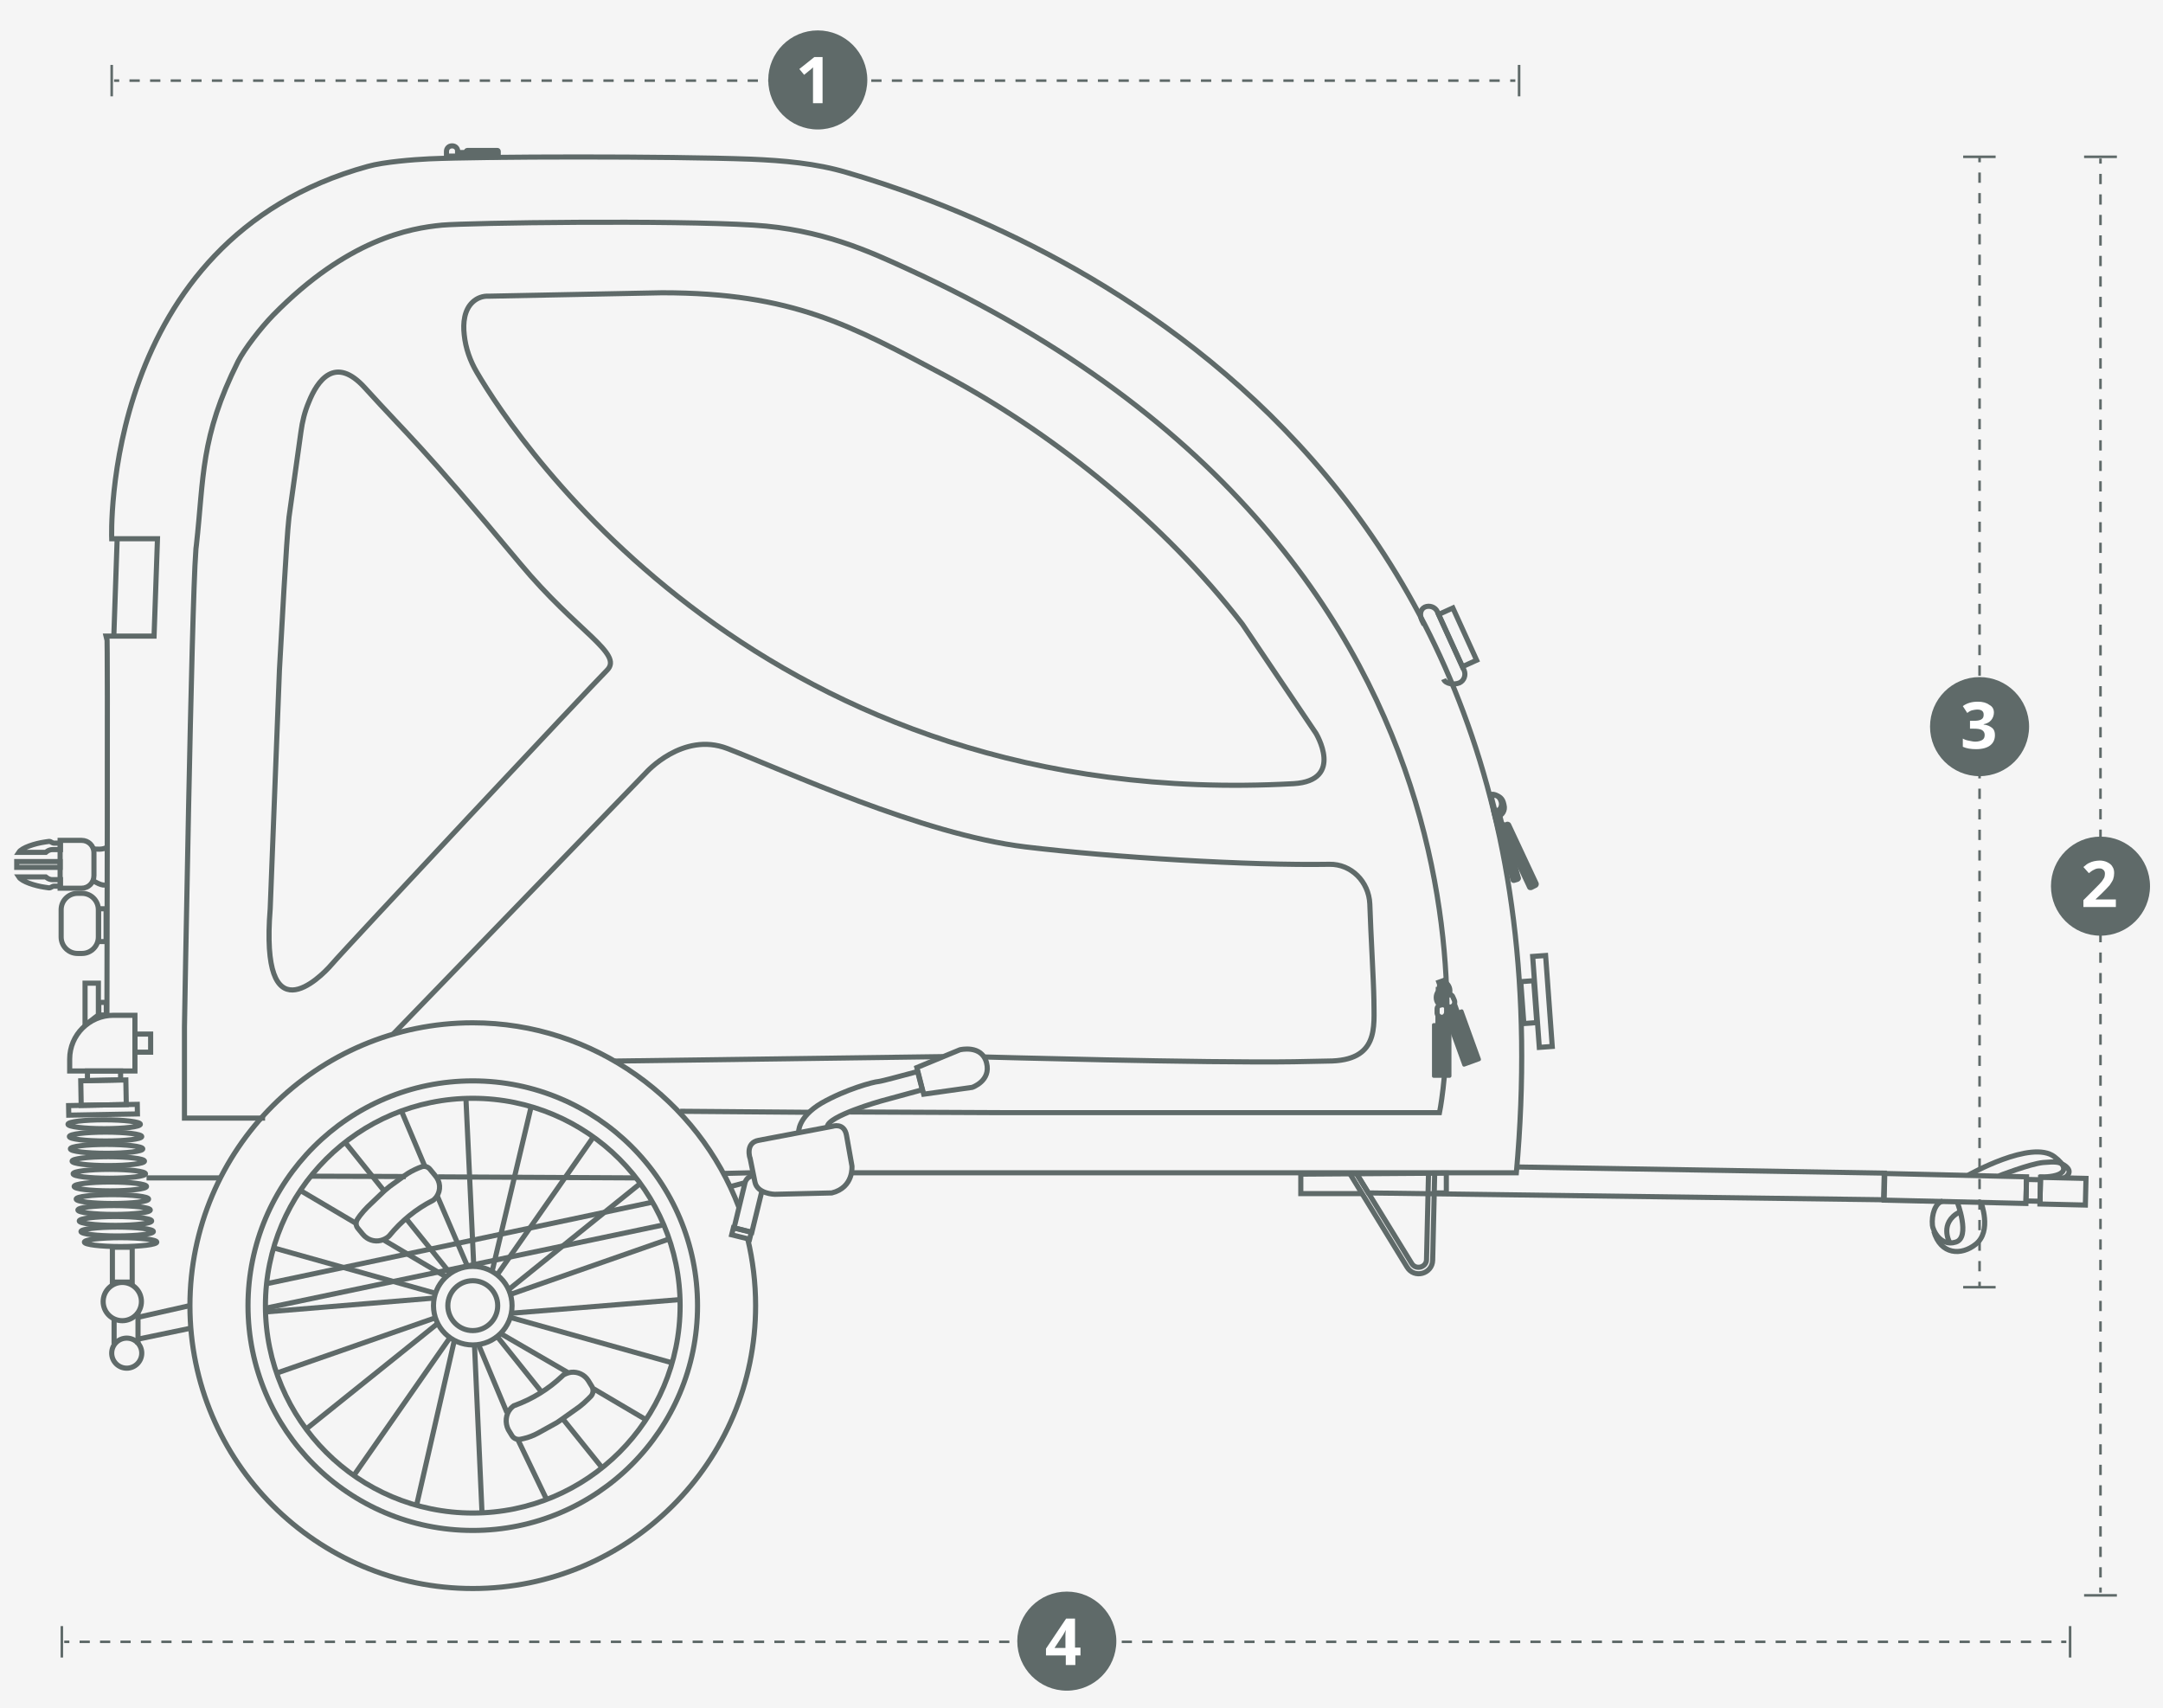 <?xml version="1.0" encoding="utf-8"?>
<!-- Generator: $$$/GeneralStr/196=Adobe Illustrator 27.6.0, SVG Export Plug-In . SVG Version: 6.00 Build 0)  -->
<svg version="1.1" xmlns="http://www.w3.org/2000/svg" xmlns:xlink="http://www.w3.org/1999/xlink" x="0px" y="0px"
	 viewBox="0 0 633.2 500" style="enable-background:new 0 0 633.2 500;" xml:space="preserve">
<style type="text/css">
	.st0{fill:#F5F5F5;}
	.st1{fill:#EEEEEE;}
	.st2{display:none;}
	.st3{fill:none;stroke:#5F6A69;stroke-width:1.5;stroke-miterlimit:10;}
	.st4{fill:none;stroke:#5F6A69;stroke-width:1.5;stroke-linecap:round;stroke-miterlimit:10;}
	.st5{fill:#5F6A69;}
	.st6{fill:none;stroke:#5F6A69;stroke-width:3;stroke-linecap:round;stroke-miterlimit:10;}
	.st7{fill:none;stroke:#5F6A69;stroke-width:2.5;stroke-linecap:round;stroke-miterlimit:10;}
	.st8{fill:none;stroke:#5F6A69;stroke-width:1.5;stroke-miterlimit:10;stroke-dasharray:4.986,4.986;}
	.st9{fill:none;stroke:#5F6A69;stroke-width:1.5;stroke-miterlimit:10;stroke-dasharray:4.945,4.945;}
	.st10{fill-rule:evenodd;clip-rule:evenodd;fill:#5F6A69;}
	.st11{fill:none;stroke:#618DA0;stroke-width:1.05;stroke-miterlimit:10;}
	.st12{fill:#618DA0;}
	.st13{fill:none;stroke:#5F6A69;stroke-width:1.5;stroke-miterlimit:10;stroke-dasharray:1.945,1.945;}
	.st14{fill:none;stroke:#5F6A69;stroke-width:1.5;stroke-miterlimit:10;stroke-dasharray:2.093,2.093;}
	.st15{fill:none;stroke:#5F6A69;stroke-width:1.5;stroke-miterlimit:10;stroke-dasharray:2.082,2.082;}
	.st16{fill:none;stroke:#5F6A69;stroke-width:1.5;stroke-miterlimit:10;stroke-dasharray:2.052,2.052;}
	.st17{fill:none;stroke:#5F6A69;stroke-width:1.5;stroke-miterlimit:10;stroke-dasharray:2.013,2.013;}
	.st18{fill:none;stroke:#5F6A69;stroke-width:1.5;stroke-miterlimit:10;stroke-dasharray:2.104,2.104;}
	.st19{fill:none;stroke:#5F6A69;stroke-width:0.75;stroke-miterlimit:10;}
	.st20{fill:none;stroke:#5F6A69;stroke-width:0.75;stroke-miterlimit:10;stroke-dasharray:3.007,3.007;}
	.st21{fill:none;stroke:#5F6A69;stroke-width:0.75;stroke-miterlimit:10;stroke-dasharray:3.001,3.001;}
	.st22{fill:none;stroke:#5F6A69;stroke-width:0.75;stroke-miterlimit:10;stroke-dasharray:2.99,2.99;}
	.st23{fill:none;stroke:#5F6A69;stroke-width:0.75;stroke-miterlimit:10;stroke-dasharray:3.017,3.017;}
	.st24{fill:#FFFFFF;}
	.st25{fill:none;stroke:#5F6A69;stroke-width:0.75;stroke-miterlimit:10;stroke-dasharray:2.973,2.973;}
	.st26{fill:none;stroke:#5F6A69;stroke-width:0.75;stroke-miterlimit:10;stroke-dasharray:2.995,2.995;}
	.st27{fill:none;stroke:#5F6A69;stroke-width:0.75;stroke-miterlimit:10;stroke-dasharray:2.997,2.997;}
	.st28{fill:none;stroke:#5F6A69;stroke-width:0.75;stroke-miterlimit:10;stroke-dasharray:2.989,2.989;}
	.st29{fill:none;stroke:#5F6A69;stroke-width:0.75;stroke-miterlimit:10;stroke-dasharray:3.007,3.007;}
	.st30{fill:none;stroke:#5F6A69;stroke-width:0.75;stroke-miterlimit:10;stroke-dasharray:3.155,3.155;}
	.st31{fill:none;stroke:#5F6A69;stroke-width:0.75;stroke-miterlimit:10;stroke-dasharray:3.023,3.023;}
	.st32{fill:none;stroke:#5F6A69;stroke-width:0.75;stroke-miterlimit:10;stroke-dasharray:2.995,2.995;}
	.st33{fill:none;stroke:#5F6A69;stroke-width:0.75;stroke-miterlimit:10;stroke-dasharray:2.983,2.983;}
	.st34{fill:none;stroke:#5F6A69;stroke-width:0.75;stroke-miterlimit:10;stroke-dasharray:2.963,2.963;}
	.st35{fill:none;stroke:#5F6A69;stroke-width:0.75;stroke-miterlimit:10;stroke-dasharray:2.997,2.997;}
	.st36{fill:none;stroke:#5F6A69;stroke-width:0.75;stroke-miterlimit:10;stroke-dasharray:3.013,3.013;}
	.st37{fill:none;stroke:#5F6A69;stroke-width:0.75;stroke-miterlimit:10;stroke-dasharray:2.991,2.991;}
	.st38{fill:none;stroke:#5F6A69;stroke-width:0.75;stroke-miterlimit:10;stroke-dasharray:2.984,2.984;}
	.st39{fill:none;stroke:#5F6A69;stroke-width:0.75;stroke-miterlimit:10;stroke-dasharray:2.974,2.974;}
	.st40{fill:none;stroke:#5F6A69;stroke-width:0.75;stroke-miterlimit:10;stroke-dasharray:3.033,3.033;}
	.st41{fill:none;stroke:#5F6A69;stroke-width:0.75;stroke-miterlimit:10;stroke-dasharray:3.027,3.027;}
	.st42{fill:none;stroke:#5F6A69;stroke-width:0.75;stroke-miterlimit:10;stroke-dasharray:3.006,3.006;}
	.st43{fill:none;stroke:#5F6A69;stroke-width:0.75;stroke-miterlimit:10;stroke-dasharray:3.026,3.026;}
	.st44{fill:none;stroke:#5F6A69;stroke-width:0.75;stroke-miterlimit:10;stroke-dasharray:3.007,3.007;}
	.st45{fill:none;stroke:#5F6A69;stroke-width:0.75;stroke-miterlimit:10;stroke-dasharray:3.017,3.017;}
	.st46{fill:none;stroke:#5F6A69;stroke-width:0.75;stroke-miterlimit:10;stroke-dasharray:3.008,3.008;}
	.st47{fill:none;stroke:#5F6A69;stroke-width:0.75;stroke-miterlimit:10;stroke-dasharray:3.039,3.039;}
	.st48{fill:none;stroke:#5F6A69;stroke-width:0.75;stroke-miterlimit:10;stroke-dasharray:2.832,2.832;}
	.st49{fill:none;stroke:#5F6A69;stroke-width:0.75;stroke-miterlimit:10;stroke-dasharray:2.984,2.984;}
	.st50{fill:none;stroke:#5F6A69;stroke-width:0.75;stroke-miterlimit:10;stroke-dasharray:2.859,2.859;}
	.st51{fill:none;stroke:#5F6A69;stroke-width:0.75;stroke-miterlimit:10;stroke-dasharray:3.001,3.001;}
	.st52{fill:none;stroke:#5F6A69;stroke-width:0.75;stroke-miterlimit:10;stroke-dasharray:3.056,3.056;}
	.st53{fill:none;stroke:#5F6A69;stroke-width:0.75;stroke-miterlimit:10;stroke-dasharray:2.979,2.979;}
	.st54{fill:none;stroke:#5F6A69;stroke-width:0.75;stroke-miterlimit:10;stroke-dasharray:3.025,3.025;}
	.st55{fill:none;stroke:#5F6A69;stroke-width:0.75;stroke-miterlimit:10;stroke-dasharray:3.014,3.014;}
	.st56{fill:none;stroke:#5F6A69;stroke-width:0.75;stroke-miterlimit:10;stroke-dasharray:3.008,3.008;}
	.st57{fill:none;stroke:#5F6A69;stroke-width:0.75;stroke-miterlimit:10;stroke-dasharray:2.991,2.991;}
	.st58{fill:none;stroke:#5F6A69;stroke-width:0.75;stroke-miterlimit:10;stroke-dasharray:3.002,3.002;}
	.st59{fill:none;stroke:#5F6A69;stroke-width:0.75;stroke-miterlimit:10;stroke-dasharray:3.01,3.01;}
	.st60{fill:none;stroke:#5F6A69;stroke-width:0.75;stroke-miterlimit:10;stroke-dasharray:3.019,3.019;}
	.st61{fill:none;stroke:#5F6A69;stroke-width:0.75;stroke-miterlimit:10;stroke-dasharray:3.072,3.072;}
	.st62{fill:none;stroke:#5F6A69;stroke-width:0.75;stroke-miterlimit:10;stroke-dasharray:3.009,3.009;}
	.st63{fill:none;stroke:#5F6A69;stroke-width:0.75;stroke-miterlimit:10;stroke-dasharray:2.994,2.994;}
	.st64{fill:none;stroke:#5F6A69;stroke-width:0.75;stroke-miterlimit:10;stroke-dasharray:3.012,3.012;}
	.st65{fill:none;stroke:#5F6A69;stroke-width:0.75;stroke-miterlimit:10;stroke-dasharray:3.008,3.008;}
	.st66{fill:none;stroke:#5F6A69;stroke-width:0.75;stroke-miterlimit:10;stroke-dasharray:3.01,3.01;}
	.st67{fill:none;stroke:#5F6A69;stroke-width:0.75;stroke-miterlimit:10;stroke-dasharray:2.99,2.99;}
	.st68{fill:none;stroke:#5F6A69;stroke-width:0.75;stroke-miterlimit:10;stroke-dasharray:3.023,3.023;}
	.st69{fill:none;stroke:#5F6A69;stroke-width:0.75;stroke-miterlimit:10;stroke-dasharray:2.983,2.983;}
	.st70{fill:none;stroke:#5F6A69;stroke-width:0.75;stroke-miterlimit:10;stroke-dasharray:2.978,2.978;}
	.st71{fill:none;stroke:#5F6A69;stroke-width:0.75;stroke-miterlimit:10;stroke-dasharray:2.982,2.982;}
	.st72{fill:none;stroke:#5F6A69;stroke-width:0.75;stroke-miterlimit:10;stroke-dasharray:2.977,2.977;}
	.st73{fill:none;stroke:#5F6A69;stroke-width:0.75;stroke-miterlimit:10;stroke-dasharray:2.98,2.98;}
	.st74{fill:none;stroke:#5F6A69;stroke-width:0.75;stroke-miterlimit:10;stroke-dasharray:3.053,3.053;}
	.st75{fill:none;stroke:#5F6A69;stroke-width:0.75;stroke-miterlimit:10;stroke-dasharray:2.988,2.988;}
	.st76{fill:none;stroke:#5F6A69;stroke-width:0.75;stroke-miterlimit:10;stroke-dasharray:2.994,2.994;}
	.st77{fill:none;stroke:#5F6A69;stroke-width:0.75;stroke-miterlimit:10;stroke-dasharray:3.025,3.025;}
	.st78{fill:none;stroke:#5F6A69;stroke-width:0.75;stroke-miterlimit:10;stroke-dasharray:2.985,2.985;}
	.st79{fill:none;stroke:#5F6A69;stroke-width:0.75;stroke-miterlimit:10;stroke-dasharray:3.01,3.01;}
	.st80{fill:none;stroke:#5F6A69;stroke-width:0.75;stroke-miterlimit:10;stroke-dasharray:3.018,3.018;}
	.st81{fill:none;stroke:#5F6A69;stroke-width:0.75;stroke-miterlimit:10;stroke-dasharray:3.029,3.029;}
	.st82{fill:none;stroke:#5F6A69;stroke-width:0.75;stroke-miterlimit:10;stroke-dasharray:2.994,2.994;}
	.st83{fill:none;stroke:#5F6A69;stroke-width:0.75;stroke-miterlimit:10;stroke-dasharray:3.012,3.012;}
	.st84{fill:none;stroke:#5F6A69;stroke-width:0.75;stroke-miterlimit:10;stroke-dasharray:2.971,2.971;}
	.st85{fill:none;stroke:#5F6A69;stroke-width:0.75;stroke-miterlimit:10;stroke-dasharray:3.005,3.005;}
	.st86{fill:none;stroke:#5F6A69;stroke-width:0.75;stroke-miterlimit:10;stroke-dasharray:2.994,2.994;}
	.st87{fill:none;stroke:#5F6A69;stroke-width:0.75;stroke-miterlimit:10;stroke-dasharray:3.021,3.021;}
	.st88{fill:none;stroke:#5F6A69;stroke-width:0.75;stroke-miterlimit:10;stroke-dasharray:3.188,3.188;}
	.st89{fill:none;stroke:#5F6A69;stroke-width:0.75;stroke-miterlimit:10;stroke-dasharray:2.977,2.977;}
	.st90{fill:none;stroke:#5F6A69;stroke-width:0.75;stroke-miterlimit:10;stroke-dasharray:2.986,2.986;}
	.st91{fill:none;stroke:#5F6A69;stroke-width:0.75;stroke-miterlimit:10;stroke-dasharray:3.028,3.028;}
	.st92{fill:none;stroke:#5F6A69;stroke-width:0.75;stroke-miterlimit:10;stroke-dasharray:2.86,2.86;}
	.st93{fill:none;stroke:#5F6A69;stroke-width:0.75;stroke-miterlimit:10;stroke-dasharray:2.98,2.98;}
	.st94{fill:none;stroke:#5F6A69;stroke-width:0.75;stroke-miterlimit:10;stroke-dasharray:3,3;}
	.st95{fill:none;stroke:#5F6A69;stroke-width:0.75;stroke-miterlimit:10;stroke-dasharray:2.99,2.99;}
	.st96{fill:none;stroke:#5F6A69;stroke-width:0.75;stroke-miterlimit:10;stroke-dasharray:2.992,2.992;}
	.st97{fill:none;stroke:#5F6A69;stroke-width:0.75;stroke-miterlimit:10;stroke-dasharray:2.961,2.961;}
	.st98{fill:none;stroke:#5F6A69;stroke-width:0.75;stroke-miterlimit:10;stroke-dasharray:2.97,2.97;}
	.st99{fill:none;stroke:#5F6A69;stroke-width:0.75;stroke-miterlimit:10;stroke-dasharray:2.965,2.965;}
	.st100{fill:none;stroke:#5F6A69;stroke-width:0.75;stroke-miterlimit:10;stroke-dasharray:2.978,2.978;}
	.st101{fill:none;stroke:#5F6A69;stroke-width:0.75;stroke-miterlimit:10;stroke-dasharray:3.012,3.012;}
	.st102{fill:none;stroke:#5F6A69;stroke-width:0.75;stroke-miterlimit:10;stroke-dasharray:2.993,2.993;}
	.st103{fill:none;stroke:#5F6A69;stroke-width:0.75;stroke-miterlimit:10;stroke-dasharray:3.003,3.003;}
	.st104{fill:none;stroke:#5F6A69;stroke-width:0.75;stroke-miterlimit:10;stroke-dasharray:2.986,2.986;}
	.st105{fill:none;stroke:#5F6A69;stroke-width:0.75;stroke-miterlimit:10;stroke-dasharray:2.996,2.996;}
	.st106{fill:none;stroke:#5F6A69;stroke-width:0.75;stroke-miterlimit:10;stroke-dasharray:3.014,3.014;}
	.st107{fill:none;stroke:#5F6A69;stroke-width:0.75;stroke-miterlimit:10;stroke-dasharray:3.007,3.007;}
	.st108{fill:none;stroke:#5F6A69;stroke-width:0.75;stroke-miterlimit:10;stroke-dasharray:3.023,3.023;}
	.st109{fill:none;stroke:#5F6A69;stroke-width:0.75;stroke-miterlimit:10;stroke-dasharray:2.975,2.975;}
	.st110{fill:none;stroke:#5F6A69;stroke-width:0.75;stroke-miterlimit:10;stroke-dasharray:2.979,2.979;}
	.st111{fill:none;stroke:#5F6A69;stroke-width:0.75;stroke-miterlimit:10;stroke-dasharray:3.003,3.003;}
	.st112{fill:none;stroke:#5F6A69;stroke-width:0.75;stroke-miterlimit:10;stroke-dasharray:3.023,3.023;}
	.st113{fill:none;stroke:#5F6A69;stroke-width:0.75;stroke-miterlimit:10;stroke-dasharray:3.016,3.016;}
	.st114{fill:none;stroke:#5F6A69;stroke-width:0.75;stroke-miterlimit:10;stroke-dasharray:2.991,2.991;}
	.st115{fill:none;stroke:#5F6A69;stroke-width:0.75;stroke-miterlimit:10;stroke-dasharray:2.999,2.999;}
	.st116{fill:none;stroke:#5F6A69;stroke-width:0.75;stroke-miterlimit:10;stroke-dasharray:3.006,3.006;}
	.st117{fill:none;stroke:#5F6A69;stroke-width:0.75;stroke-miterlimit:10;stroke-dasharray:2.985,2.985;}
	.st118{fill:none;stroke:#5F6A69;stroke-width:0.75;stroke-miterlimit:10;stroke-dasharray:3.03,3.03;}
	.st119{fill:none;stroke:#5F6A69;stroke-width:0.75;stroke-miterlimit:10;stroke-dasharray:3.022,3.022;}
	.st120{fill:none;stroke:#5F6A69;stroke-width:0.75;stroke-miterlimit:10;stroke-dasharray:3.009,3.009;}
	.st121{fill:none;stroke:#5F6A69;stroke-width:0.75;stroke-miterlimit:10;stroke-dasharray:3.007,3.007;}
	.st122{fill:none;stroke:#5F6A69;stroke-width:0.75;stroke-miterlimit:10;stroke-dasharray:2.938,2.938;}
	.st123{fill:none;stroke:#5F6A69;stroke-width:0.75;stroke-miterlimit:10;stroke-dasharray:3.027,3.027;}
	.st124{fill:none;stroke:#5F6A69;stroke-width:0.75;stroke-miterlimit:10;stroke-dasharray:2.944,2.944;}
	.st125{fill:none;stroke:#5F6A69;stroke-width:0.75;stroke-miterlimit:10;stroke-dasharray:3.055,3.055;}
	.st126{fill:none;stroke:#5F6A69;stroke-width:0.75;stroke-miterlimit:10;stroke-dasharray:3.088,3.088;}
	.st127{fill:none;stroke:#5F6A69;stroke-width:0.75;stroke-miterlimit:10;stroke-dasharray:2.992,2.992;}
	.st128{fill:none;stroke:#5F6A69;stroke-width:0.75;stroke-miterlimit:10;stroke-dasharray:3.021,3.021;}
	.st129{fill:none;stroke:#5F6A69;stroke-width:0.75;stroke-miterlimit:10;stroke-dasharray:2.973,2.973;}
	.st130{fill:none;stroke:#5F6A69;stroke-width:0.75;stroke-miterlimit:10;stroke-dasharray:3.001,3.001;}
	.st131{fill:none;stroke:#5F6A69;stroke-width:0.75;stroke-miterlimit:10;stroke-dasharray:3,3;}
	.st132{fill:none;stroke:#5F6A69;stroke-width:0.75;stroke-miterlimit:10;stroke-dasharray:3.018,3.018;}
	.st133{fill:none;stroke:#5F6A69;stroke-width:0.75;stroke-miterlimit:10;stroke-dasharray:2.999,2.999;}
	.st134{fill:none;stroke:#5F6A69;stroke-width:0.75;stroke-miterlimit:10;stroke-dasharray:3.071,3.071;}
	.st135{fill:none;stroke:#5F6A69;stroke-width:0.75;stroke-miterlimit:10;stroke-dasharray:3.019,3.019;}
	.st136{fill:none;stroke:#5F6A69;stroke-width:0.75;stroke-miterlimit:10;stroke-dasharray:3.009,3.009;}
	.st137{fill:none;stroke:#5F6A69;stroke-width:0.75;stroke-miterlimit:10;stroke-dasharray:2.995,2.995;}
	.st138{fill:none;stroke:#5F6A69;stroke-width:0.75;stroke-miterlimit:10;stroke-dasharray:3.011,3.011;}
	.st139{fill:none;stroke:#5F6A69;stroke-width:0.75;stroke-miterlimit:10;stroke-dasharray:3.059,3.059;}
	.st140{fill:none;stroke:#5F6A69;stroke-width:0.75;stroke-miterlimit:10;stroke-dasharray:2.981,2.981;}
	.st141{fill:none;stroke:#5F6A69;stroke-width:0.75;stroke-miterlimit:10;stroke-dasharray:3.041,3.041;}
	.st142{fill:#676767;}
	.st143{fill:#3F3F3D;stroke:#EEEEEE;stroke-width:5;stroke-miterlimit:10;}
	.st144{fill:#4A4A49;}
	.st145{display:inline;fill:#4A4A49;}
	.st146{display:inline;}
	.st147{fill:#98989A;}
	.st148{fill:#33A8DF;}
	.st149{fill:none;stroke:#5F6A69;stroke-width:0.75;stroke-miterlimit:10;stroke-dasharray:2.932,2.932;}
	.st150{fill:none;stroke:#5F6A69;stroke-width:0.75;stroke-miterlimit:10;stroke-dasharray:3.014,3.014;}
	.st151{fill:none;stroke:#5F6A69;stroke-width:0.75;stroke-miterlimit:10;stroke-dasharray:2.948,2.948;}
	.st152{fill:none;stroke:#5F6A69;stroke-width:0.75;stroke-miterlimit:10;stroke-dasharray:3.014,3.014;}
	.st153{fill:none;stroke:#5F6A69;stroke-width:0.75;stroke-miterlimit:10;stroke-dasharray:3.293,3.293;}
	.st154{fill:none;stroke:#5F6A69;stroke-width:0.75;stroke-miterlimit:10;stroke-dasharray:2.969,2.969;}
	.st155{fill:none;stroke:#5F6A69;stroke-width:0.75;stroke-miterlimit:10;stroke-dasharray:2.841,2.841;}
	.st156{fill:none;stroke:#5F6A69;stroke-width:0.75;stroke-miterlimit:10;stroke-dasharray:2.995,2.995;}
	.st157{fill:none;stroke:#5F6A69;stroke-width:0.75;stroke-miterlimit:10;stroke-dasharray:3.012,3.012;}
	.st158{fill:none;stroke:#5F6A69;stroke-width:0.75;stroke-miterlimit:10;stroke-dasharray:2.888,2.888;}
</style>
<g id="Ebene_4">
	<rect x="-11.8" y="-14" class="st0" width="661.2" height="528"/>
</g>
<g id="Ebene_2" class="st2">
</g>
<g id="Ebene_5">
	<line class="st3" x1="118.8" y1="344.4" x2="91" y2="344.3"/>
	<line class="st3" x1="186.2" y1="344.8" x2="128.2" y2="344.5"/>
	<line class="st3" x1="220" y1="343.3" x2="211.7" y2="343.5"/>
	<path class="st3" d="M218.9,362.7c1.5,6.3,2.3,12.8,2.3,19.5c0,45.7-37.1,82.8-82.8,82.8s-82.8-37.1-82.8-82.8s37.1-82.8,82.8-82.8
		c35.5,0,66.1,22.7,77.9,54"/>
	<circle class="st3" cx="138.4" cy="382.2" r="65.8"/>
	<circle class="st3" cx="138.4" cy="382.2" r="60.7"/>
	<path class="st3" d="M222.1,333.8l21.6-4.1c0,0,3.4-1.2,4.1,2.6s1.6,9,1.6,9s0.6,6.3-5.9,7.9l-16.7,0.4c0,0-5.1-0.1-5.8-3.6
		l-1.4-6.9C219.5,339,218.1,334.5,222.1,333.8z"/>
	<path class="st3" d="M233.8,331.5c0,0-0.4-4.4,6.7-8.6c7.2-4.1,15.2-6.2,16.6-6.3c1.1-0.1,8.3-2.1,11-2.8c0.2-0.1,0.1,0,0.2-0.1
		c0.3-0.1,0.3-0.1,0.3-0.1l1.4,5.4l-12.1,3.3c0,0-15.6,4.4-15.7,7.5"/>
	<path class="st3" d="M268.4,312.5l12.6-5.2c0,0,6.4-1.6,7.8,3.8c1.4,5.3-4.2,7.2-4.2,7.2l-14.2,2L268.4,312.5z"/>
	<path class="st3" d="M223.1,348.4l-3,12.3l-5.2-1.3l3.2-13.2c0.3-1.1,1.2-1.9,2.3-2c0.3,0,0.5,0,0.5,0"/>
	
		<rect x="214.5" y="359.9" transform="matrix(0.971 0.24 -0.24 0.971 92.795 -41.521)" class="st3" width="5.4" height="2.1"/>
	<rect x="39.5" y="302.7" class="st3" width="4.6" height="5.3"/>
	<path class="st3" d="M39.5,313.5H20.4V310c0-7.1,5.8-12.8,12.8-12.8h6.3V313.5z"/>
	<polygon class="st3" points="35.3,316.1 25.6,316.3 25.6,313.5 35.3,313.5 	"/>
	
		<rect x="23.7" y="316.2" transform="matrix(1 -1.817809e-02 1.817809e-02 1 -5.808 0.604)" class="st3" width="13.2" height="7.2"/>
	
		<rect x="20.1" y="323.4" transform="matrix(1 -1.817809e-02 1.817809e-02 1 -5.898 0.602)" class="st3" width="20.1" height="2.8"/>
	<ellipse class="st3" cx="30.5" cy="329.1" rx="10.6" ry="1.3"/>
	<ellipse class="st3" cx="30.9" cy="332.7" rx="10.6" ry="1.3"/>
	<ellipse class="st3" cx="31.2" cy="336.3" rx="10.6" ry="1.3"/>
	<ellipse class="st3" cx="31.7" cy="339.9" rx="10.6" ry="1.3"/>
	<ellipse class="st3" cx="32" cy="343.6" rx="10.6" ry="1.3"/>
	<ellipse class="st3" cx="32.3" cy="347.3" rx="10.6" ry="1.3"/>
	<ellipse class="st3" cx="32.9" cy="351" rx="10.6" ry="1.3"/>
	<ellipse class="st3" cx="33.4" cy="354.2" rx="10.6" ry="1.3"/>
	<ellipse class="st3" cx="33.8" cy="357.4" rx="10.6" ry="1.3"/>
	<ellipse class="st3" cx="34.3" cy="360.5" rx="10.6" ry="1.3"/>
	<ellipse class="st3" cx="35.3" cy="363.6" rx="10.6" ry="1.3"/>
	<path class="st3" d="M248.8,325.5l44,0.2h128.6c0,0,33.1-160.6-156-247.1c-10.9-5-25-11.5-44.8-12.7c-24.1-1.5-83.1-0.7-91.2,0
		C120,66.8,101.8,70,80,92.2c-3.7,3.8-8.4,9.9-10.3,13.6c-11.1,22.2-10,34-12.2,53.7c-0.1,0.8-0.2,1.5-0.2,2.2
		C56.1,176.7,54,300.6,54,300.6v26.7h23.6"/>
	<line class="st3" x1="199.1" y1="325.3" x2="236.9" y2="325.6"/>
	<circle class="st3" cx="138.4" cy="382.2" r="7.3"/>
	<circle class="st3" cx="138.4" cy="382.2" r="11.5"/>
	<line class="st3" x1="144.1" y1="372" x2="155.5" y2="323.9"/>
	<line class="st3" x1="122" y1="440.4" x2="133" y2="392.4"/>
	<line class="st3" x1="145.6" y1="373.1" x2="173.8" y2="332.7"/>
	<line class="st3" x1="103.8" y1="431.6" x2="131.9" y2="391.3"/>
	<line class="st3" x1="148.9" y1="377.5" x2="187.6" y2="346.3"/>
	<line class="st3" x1="89.9" y1="418.1" x2="127.9" y2="387.6"/>
	<line class="st3" x1="149.7" y1="378.8" x2="196.1" y2="362.6"/>
	<line class="st3" x1="81.4" y1="401.8" x2="127.9" y2="385.6"/>
	<line class="st3" x1="149.9" y1="384.4" x2="199.3" y2="380.4"/>
	<line class="st3" x1="78.2" y1="384" x2="126.8" y2="380"/>
	<line class="st3" x1="138.7" y1="370.8" x2="136.4" y2="321.6"/>
	<line class="st3" x1="141.1" y1="442.7" x2="138.9" y2="393.6"/>
	<line class="st3" x1="124.4" y1="341.5" x2="117.6" y2="325.4"/>
	<line class="st3" x1="136.9" y1="370.8" x2="128.1" y2="350.3"/>
	<line class="st3" x1="148.4" y1="413.5" x2="140" y2="393.4"/>
	<line class="st3" x1="160" y1="438.9" x2="151.7" y2="421.6"/>
	<line class="st3" x1="112.2" y1="348.3" x2="101.2" y2="334.6"/>
	<line class="st3" x1="132" y1="373" x2="119.2" y2="357.1"/>
	<line class="st3" x1="158.4" y1="407.3" x2="145.6" y2="391.3"/>
	<line class="st3" x1="176.3" y1="429.7" x2="164.8" y2="415.4"/>
	<line class="st3" x1="149.6" y1="385.7" x2="197" y2="399"/>
	<line class="st3" x1="80.5" y1="365.4" x2="127.9" y2="378.7"/>
	<line class="st3" x1="173.7" y1="406.5" x2="189.3" y2="415.7"/>
	<line class="st3" x1="146.8" y1="390.5" x2="166.1" y2="401.7"/>
	<line class="st3" x1="112.2" y1="362.9" x2="130.3" y2="373.6"/>
	<line class="st3" x1="88.3" y1="348.7" x2="104.2" y2="358.1"/>
	
		<rect x="424.5" y="178.3" transform="matrix(0.91 -0.414 0.414 0.91 -38.981 193.362)" class="st3" width="4.6" height="16.8"/>
	<path class="st3" d="M416.9,182.9l-0.7-1.4c-0.6-1.4-0.5-3.1,0.9-3.8h0c1.4-0.6,3.1,0,3.7,1.4l7.8,17.1c0.6,1.4,0,3.1-1.4,3.7l0,0
		c-1.4,0.6-4,0.4-4.6-1.1v0"/>
	
		<rect x="449.8" y="279.9" transform="matrix(0.997 -7.270805e-02 7.270805e-02 0.997 -20.125 33.618)" class="st3" width="3.8" height="26.7"/>
	
		<rect x="445.8" y="287.3" transform="matrix(0.997 -7.270805e-02 7.270805e-02 0.997 -20.156 33.328)" class="st3" width="3.8" height="12.3"/>
	<polygon class="st3" points="24.9,287.8 28.8,287.8 28.8,297.1 24.9,300.1 	"/>
	
		<rect x="29" y="293.4" transform="matrix(-1 -1.224647e-16 1.224647e-16 -1 60.12 590.521)" class="st3" width="2.2" height="3.7"/>
	
		<rect x="28.8" y="266" transform="matrix(-1 -1.224647e-16 1.224647e-16 -1 59.857 541.62)" class="st3" width="2.2" height="9.6"/>
	<path class="st3" d="M24,279.1h-1.3c-2.7,0-4.8-2.2-4.8-4.8v-8c0-2.7,2.2-4.8,4.8-4.8H24c2.7,0,4.8,2.2,4.8,4.8v8
		C28.8,276.9,26.7,279.1,24,279.1z"/>
	<path class="st3" d="M23.9,260h-6.3v-14h6.3c2,0,3.6,1.6,3.6,3.6v6.7C27.5,258.4,25.9,260,23.9,260z"/>
	<path class="st3" d="M17.7,248.7l-2,0h-0.4c-0.5,0-1.1,0.2-1.5,0.5l-0.4,0.3H6H5.5c0.9-1.4,4.8-2.6,7.5-3c0.4-0.1,0.9-0.1,1.4-0.2
		c0.5,0,0.9,0.5,1.4,0.5h1.9V248.7z"/>
	<path class="st3" d="M17.7,257.5l-2,0h-0.4c-0.5,0-1.1-0.2-1.5-0.5l-0.4-0.3H6H5.5c0.9,1.4,4.8,2.6,7.5,3c0.4,0.1,0.9,0.1,1.4,0.2
		c0.5,0,0.9-0.5,1.4-0.5h1.9V257.5z"/>
	<rect x="4.9" y="252.2" class="st3" width="12.7" height="1.7"/>
	<path class="st3" d="M27.5,248.5c0,0,3,0.4,3.8-0.6"/>
	<path class="st3" d="M27.3,257.8c0,0,3,2,3.8,1"/>
	<path class="st3" d="M395,343.3l16.9,27.6c2.1,3.5,7.4,2,7.5-2l0.6-25.8"/>
	<polyline class="st3" points="398.5,349.4 380.8,349.4 380.8,343.7 423.4,343.4 423.4,349.2 419.9,349.2 	"/>
	<line class="st3" x1="213.6" y1="347.4" x2="218.1" y2="346.2"/>
	<line class="st3" x1="78.4" y1="375.7" x2="191" y2="351.9"/>
	<line class="st3" x1="194" y1="358.6" x2="77.5" y2="383"/>
	<path class="st3" d="M396.9,343.2l16.4,26.7c1.2,1.9,4.2,1.1,4.3-1.1l0.6-25.8"/>
	<polyline class="st3" points="443.9,341.6 551.6,343.4 551.4,351.2 400.6,349.2 396.9,343.2 	"/>
	<g>
		<g>
			<path class="st3" d="M422.1,297.8L422.1,297.8c0.8,0,1.4-0.8,1.4-1.6l0-1c0-0.7-0.7-1.2-1.4-1.1l0,0c-0.8,0-1.4,0.6-1.4,1.2l0,1
				C420.6,297.1,421.3,297.8,422.1,297.8z"/>
		</g>
		<path class="st5" d="M424.4,315.5h-4.7c-0.3,0-0.5-0.2-0.5-0.5v-15c0-0.3,0.2-0.5,0.5-0.5h4.7c0.3,0,0.5,0.2,0.5,0.5v15
			C424.9,315.2,424.7,315.5,424.4,315.5z"/>
		<ellipse class="st5" cx="421.9" cy="292" rx="2.2" ry="2.9"/>
		<rect x="420.3" y="288.9" class="st5" width="3.2" height="2.6"/>
		<rect x="420.2" y="297.1" class="st5" width="3.7" height="5.5"/>
	</g>
	<g>
		<g>
			<path class="st3" d="M425,294.7L425,294.7c0.7-0.3,1.1-1.2,0.7-2l-0.4-0.9c-0.2-0.6-1-0.9-1.7-0.6l0,0c-0.7,0.3-1.1,1-0.9,1.6
				l0.4,0.9C423.5,294.6,424.3,295,425,294.7z"/>
		</g>
		<path class="st5" d="M433.2,310.6l-4.4,1.6c-0.3,0.1-0.6,0-0.7-0.3l-5.1-14.1c-0.1-0.3,0-0.6,0.3-0.7l4.4-1.6
			c0.3-0.1,0.6,0,0.7,0.3l5.1,14.1C433.6,310.2,433.5,310.5,433.2,310.6z"/>
		<ellipse transform="matrix(0.941 -0.338 0.338 0.941 -72.958 160.178)" class="st5" cx="423" cy="289.4" rx="2.2" ry="2.9"/>
		
			<rect x="420.7" y="286.3" transform="matrix(0.941 -0.338 0.338 0.941 -72.398 159.859)" class="st5" width="3.2" height="2.6"/>
		
			<rect x="423.9" y="293.9" transform="matrix(0.941 -0.338 0.338 0.941 -75.265 161.53)" class="st5" width="3.7" height="5.5"/>
	</g>
	<path class="st3" d="M127.8,350.3L127.8,350.3c-0.2,0.3-0.5,0.6-0.8,0.9l-0.3,0.2c-4.9,2.5-9.2,6-12.7,10.3l-0.3,0.3
		c-0.6,0.5-1.4,0.9-2.2,1.1l0,0c-1.9,0.5-4-0.2-5.3-1.8l0,0l-1.4-1.7c-0.7-0.8-0.7-1.9-0.1-2.8l0.7-1c0.7-0.9,1.4-1.7,2.2-2.5
		l4.6-4.4c0.6-0.6,1.3-1.1,2-1.7l4.3-3.1c1.2-0.9,2.6-1.6,4-2.2l0.8-0.3c0.9-0.4,2-0.1,2.6,0.7l1.4,1.7h0
		C129,345.9,129.1,348.4,127.8,350.3z"/>
	<path class="st3" d="M149.5,412.3L149.5,412.3c0.3-0.3,0.6-0.6,0.9-0.8l0.3-0.1c5.2-1.9,9.9-4.8,13.9-8.6l0.3-0.3
		c0.7-0.4,1.5-0.7,2.3-0.8l0,0c2-0.2,3.9,0.7,5,2.4l0,0l1.1,1.8c0.5,0.9,0.4,2-0.3,2.8l-0.9,0.9c-0.8,0.8-1.6,1.5-2.5,2.2l-5.2,3.7
		c-0.7,0.5-1.4,1-2.2,1.4l-4.7,2.6c-1.3,0.7-2.8,1.3-4.2,1.6l-0.9,0.2c-1,0.2-2-0.2-2.5-1l-1.1-1.8l0,0
		C147.8,416.5,148,414,149.5,412.3z"/>
	
		<rect x="551.5" y="343.9" transform="matrix(1 2.345636e-02 -2.345636e-02 1 8.316 -13.327)" class="st3" width="41.5" height="7.8"/>
	
		<rect x="597.1" y="344.7" transform="matrix(1 2.345636e-02 -2.345636e-02 1 8.342 -14.067)" class="st3" width="13.3" height="7.8"/>
	
		<rect x="593" y="345.2" transform="matrix(1 2.345636e-02 -2.345636e-02 1 8.335 -13.862)" class="st3" width="4.1" height="6.3"/>
	<path class="st3" d="M572.9,351.7c0,0,4.1,10.6-0.4,11.9c-4.5,1.4-6.7-3.6-6.8-4.9c-0.3-3.1,0.8-6.6,3-7.1"/>
	<path class="st3" d="M579.9,351.9c0,0,3.3,8.5-1.5,12.3c-4.2,3.4-10.3,3.2-12.3-3.8"/>
	<path class="st3" d="M570.7,363.6c0,0-3.1-5.6,2.9-8.8"/>
	<path class="st3" d="M576.2,344c0,0,18.5-10.5,25.2-5.4c6.7,5.1-0.6,6.1-4.5,5.9"/>
	<path class="st3" d="M585.2,344.2c0,0,9-3.5,12.9-3.9c3.4-0.3,5.1-0.2,5.7,0.7"/>
	<path class="st3" d="M603.8,340.8c0,0,3.8,1.8,0.7,3.9"/>
	<g>
		<path class="st3" d="M437.5,238l-1.3-5.4l0,0c1.4-0.4,2.8,0.5,3.2,1.9l0.1,0.3C439.8,236.2,438.9,237.6,437.5,238L437.5,238z"/>
		<path class="st5" d="M442.2,257.7l-4.4-15.6c-0.2-0.5,0.2-1.1,0.7-1.3l1-0.3c0.5-0.2,1.1,0.2,1.3,0.7l4.4,15.6
			c0.2,0.5-0.2,1.1-0.7,1.3l-1,0.3C442.9,258.6,442.3,258.3,442.2,257.7z"/>
		
			<rect x="434.7" y="239" transform="matrix(0.244 0.97 -0.97 0.244 564.478 -243.611)" class="st5" width="7.6" height="2.4"/>
	</g>
	<g>
		<path class="st3" d="M438.1,239.2l-1.6-6.2l0.2-0.1c1.5-0.4,3,0.5,3.4,2l0.2,0.8c0.4,1.5-0.5,3-2,3.4L438.1,239.2z"/>
		<path class="st5" d="M447.1,260l-8.1-17.3c-0.2-0.5,0-1.1,0.5-1.4l1.4-0.7c0.5-0.2,1.1,0,1.4,0.5l8.1,17.3c0.2,0.5,0,1.1-0.5,1.4
			l-1.4,0.7C447.9,260.7,447.3,260.5,447.1,260z"/>
		
			<rect x="434.8" y="240.4" transform="matrix(0.244 0.97 -0.97 0.244 566.548 -243.094)" class="st5" width="8.8" height="2.8"/>
	</g>
	<g>
		<path class="st3" d="M134,45.7h-3.3v-1.4c0-0.9,0.7-1.6,1.6-1.6h0.1c0.9,0,1.6,0.7,1.6,1.6V45.7z"/>
		<path class="st5" d="M145.6,46.7h-8.8c-0.6,0-1-0.5-1-1v-1.4c0-0.6,0.5-1,1-1h8.8c0.6,0,1,0.5,1,1v1.4
			C146.6,46.2,146.1,46.7,145.6,46.7z"/>
		<rect x="133.2" y="43.9" class="st5" width="4.5" height="2.7"/>
	</g>
	<path class="st3" d="M31.3,297.1c0,0,0.3-110.3,0-110.9h13.8l1-28.5H32.7c0,0-3.4-87.5,75-109c4.6-1.3,13.5-2,17.9-2.2
		c15.7-0.7,69.7-0.8,94.3,0.1c9.4,0.4,18.9,1.2,28,3.9c49.6,14.4,215.4,77.2,196,292.8H249.4"/>
	<path class="st3" d="M79.1,266l2.7-69.8c0.6-10.4,2-37.7,2.8-44.8l3.5-25c0.4-3,1.1-5.9,2.3-8.7c2.5-6.3,7.7-13.8,16.4-4.2
		c13.5,14.9,15.3,15.3,45.4,51.4c16.7,20.1,30.4,26.4,25.5,31.3c-4.9,4.9-76.7,81.5-80.6,86.1C93.6,286.4,76.1,303.6,79.1,266z"/>
	<path class="st3" d="M143.1,86.7l50.7-1c38.4,0,55.3,9.6,83,24.3c1,0.6,2.1,1.1,3.1,1.7c29.4,16.2,60.8,41.2,83.8,71l21.5,31.9
		c0,0,8.5,13.9-6.5,14.8c-154.8,8.5-227.1-99.9-239.1-120.4c-2-3.4-3.3-7.1-3.7-11c-0.4-3.5,0-7.3,2.5-9.6
		C139.7,87.2,141.4,86.6,143.1,86.7z"/>
	<line class="st3" x1="276" y1="309.3" x2="180" y2="310.6"/>
	<path class="st3" d="M114.9,302.9l74.2-76.7c0,0,10.7-12.1,23.8-7.1c16.9,6.5,56.8,25.1,87.2,28.8c25.6,3.1,65.8,5.5,89.1,5.1
		c6.3-0.1,11.5,5,11.8,11.6v0c0.3,9.2,1.1,22,1.2,28.2c0,7.7,1.6,17.8-13.5,17.8l-9.9,0.2c-26,0.4-90.7-1.4-90.7-1.4"/>
	<rect x="32.9" y="365.1" class="st3" width="5.8" height="10.2"/>
	<circle class="st3" cx="35.8" cy="381" r="5.6"/>
	<circle class="st3" cx="37.1" cy="396.1" r="4.4"/>
	<line class="st3" x1="33.4" y1="386.5" x2="33.4" y2="393.4"/>
	<line class="st3" x1="40.4" y1="384" x2="40.4" y2="393.6"/>
	<line class="st3" x1="40.4" y1="385.6" x2="55.5" y2="382.2"/>
	<line class="st3" x1="40.4" y1="392" x2="55.8" y2="388.8"/>
	<line class="st3" x1="34.3" y1="157.7" x2="33.3" y2="186.9"/>
	<line class="st3" x1="42.9" y1="344.8" x2="64.8" y2="344.8"/>
</g>
<g id="Ebene_6">
</g>
<g id="Ebene_7">
	<g>
		<g>
			<g>
				<g>
					<line class="st19" x1="33.4" y1="23.6" x2="34.9" y2="23.6"/>
					<line class="st113" x1="37.9" y1="23.6" x2="440.6" y2="23.6"/>
					<line class="st19" x1="442.1" y1="23.6" x2="443.6" y2="23.6"/>
				</g>
			</g>
			<line class="st19" x1="32.7" y1="19" x2="32.7" y2="28.2"/>
			<line class="st19" x1="444.7" y1="19" x2="444.7" y2="28.2"/>
		</g>
		<circle class="st5" cx="239.4" cy="23.4" r="14.5"/>
		<g>
			<path class="st24" d="M240.9,30.2h-2.9v-7.8l0-1.3l0-1.4c-0.5,0.5-0.8,0.8-1,0.9l-1.6,1.3l-1.4-1.7l4.4-3.5h2.4V30.2z"/>
		</g>
	</g>
	<g>
		<g>
			<g>
				<g>
					<line class="st19" x1="18.8" y1="480.6" x2="20.3" y2="480.6"/>
					<line class="st114" x1="23.3" y1="480.6" x2="601.9" y2="480.6"/>
					<line class="st19" x1="603.4" y1="480.6" x2="604.9" y2="480.6"/>
				</g>
			</g>
			<line class="st19" x1="18.1" y1="476" x2="18.1" y2="485.2"/>
			<line class="st19" x1="606" y1="476" x2="606" y2="485.2"/>
		</g>
		<circle class="st5" cx="312.3" cy="480.4" r="14.5"/>
	</g>
	<g>
		<g>
			<g>
				<g>
					<line class="st19" x1="614.9" y1="46.4" x2="614.9" y2="47.9"/>
					<line class="st115" x1="614.9" y1="50.9" x2="614.9" y2="463.2"/>
					<line class="st19" x1="614.9" y1="464.7" x2="614.9" y2="466.2"/>
				</g>
			</g>
			<line class="st19" x1="619.7" y1="45.9" x2="610.1" y2="45.9"/>
			<line class="st19" x1="619.7" y1="467" x2="610.1" y2="467"/>
		</g>
		<g>
			<circle class="st5" cx="614.9" cy="259.4" r="14.5"/>
			<g>
				<path class="st24" d="M619.4,265.5h-9.5v-2l3.4-3.4c1-1,1.7-1.7,2-2.1c0.3-0.4,0.5-0.8,0.7-1.1c0.1-0.3,0.2-0.7,0.2-1.1
					c0-0.5-0.1-0.9-0.5-1.2c-0.3-0.3-0.7-0.4-1.2-0.4c-0.5,0-1,0.1-1.5,0.4c-0.5,0.2-1,0.6-1.5,1l-1.6-1.8c0.7-0.6,1.2-1,1.7-1.2
					c0.4-0.2,0.9-0.4,1.4-0.5c0.5-0.1,1.1-0.2,1.7-0.2c0.8,0,1.6,0.2,2.2,0.5c0.6,0.3,1.2,0.7,1.5,1.3c0.4,0.6,0.5,1.2,0.5,1.9
					c0,0.6-0.1,1.2-0.3,1.8c-0.2,0.5-0.6,1.1-1,1.7c-0.5,0.6-1.3,1.4-2.4,2.5l-1.7,1.6v0.1h5.9V265.5z"/>
			</g>
		</g>
	</g>
	<g>
		<g>
			<g>
				<g>
					<line class="st19" x1="579.5" y1="46" x2="579.5" y2="47.5"/>
					<line class="st116" x1="579.5" y1="50.5" x2="579.5" y2="373.7"/>
					<line class="st19" x1="579.5" y1="375.2" x2="579.5" y2="376.7"/>
				</g>
			</g>
			<line class="st19" x1="584.2" y1="45.9" x2="574.7" y2="45.9"/>
			<line class="st19" x1="584.2" y1="376.8" x2="574.7" y2="376.8"/>
		</g>
		<g>
			<circle class="st5" cx="579.5" cy="212.7" r="14.5"/>
			<g>
				<path class="st24" d="M583.7,208.6c0,0.8-0.3,1.6-0.8,2.2c-0.5,0.6-1.2,1-2.2,1.2v0.1c1.1,0.1,1.9,0.5,2.5,1
					c0.6,0.5,0.8,1.2,0.8,2.1c0,1.3-0.5,2.3-1.4,3c-0.9,0.7-2.3,1.1-4.1,1.1c-1.5,0-2.8-0.2-3.9-0.7v-2.4c0.5,0.3,1.1,0.5,1.7,0.6
					s1.3,0.3,1.9,0.3c0.9,0,1.6-0.2,2.1-0.5c0.5-0.3,0.7-0.8,0.7-1.5c0-0.6-0.3-1.1-0.8-1.4c-0.5-0.3-1.3-0.4-2.5-0.4h-1V211h1
					c1.1,0,1.8-0.1,2.3-0.4c0.5-0.3,0.7-0.7,0.7-1.4c0-1-0.6-1.5-1.9-1.5c-0.4,0-0.9,0.1-1.4,0.2c-0.5,0.1-1,0.4-1.5,0.8l-1.3-2
					c1.2-0.9,2.7-1.3,4.4-1.3c1.4,0,2.5,0.3,3.3,0.9C583.3,206.8,583.7,207.6,583.7,208.6z"/>
			</g>
		</g>
	</g>
	<g>
		<path class="st24" d="M316.4,484.6h-1.6v2.8h-2.8v-2.8h-5.8v-2l5.9-8.8h2.6v8.5h1.6V484.6z M311.9,482.4v-2.3c0-0.4,0-0.9,0-1.7
			c0-0.7,0.1-1.2,0.1-1.3H312c-0.2,0.5-0.5,1-0.8,1.5l-2.5,3.8H311.9z"/>
	</g>
</g>
<g id="Ebene_8">
</g>
</svg>

